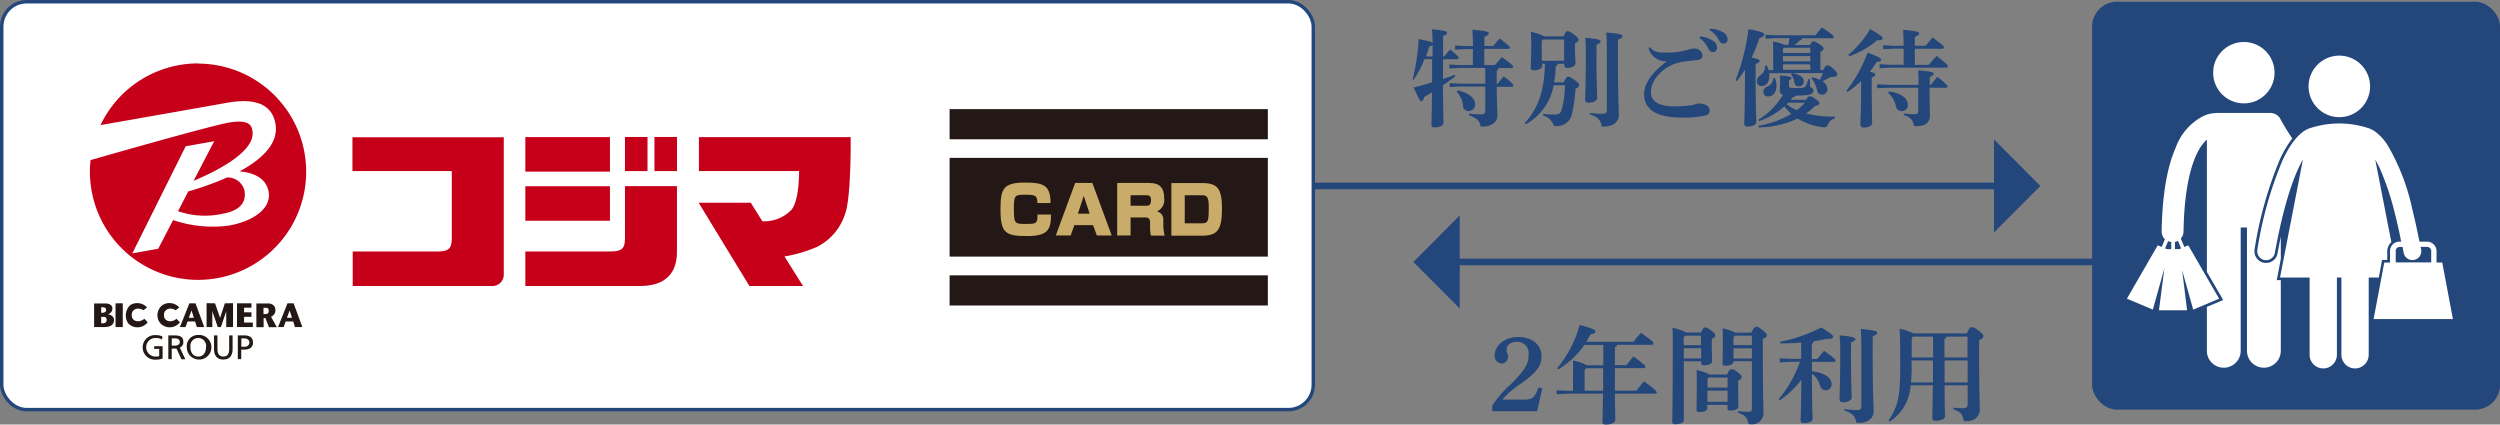 <svg xmlns="http://www.w3.org/2000/svg" width="354.823" height="60.249" viewBox="0 0 354.823 60.249">
  <rect x="0" y="0" width="354.823" height="60.249" fill="#808080" stroke="none"/>
  <g id="グループ_1021" data-name="グループ 1021" transform="translate(0.245 0.245)">
    <g id="グループ_1002" data-name="グループ 1002">
      <rect id="長方形_579" data-name="長方形 579" width="186.15" height="57.892" rx="3.53" fill="#fff"/>
      <rect id="長方形_580" data-name="長方形 580" width="186.15" height="57.892" rx="3.53" fill="none" stroke="#23467b" stroke-miterlimit="10" stroke-width="0.49"/>
    </g>
    <g id="グループ_1005" data-name="グループ 1005" transform="translate(185.995)">
      <rect id="長方形_581" data-name="長方形 581" width="57.892" height="57.892" rx="3.53" transform="translate(110.691)" fill="#23467b"/>
      <g id="グループ_1003" data-name="グループ 1003" transform="translate(0 19.543)">
        <line id="線_193" data-name="線 193" x2="97.636" transform="translate(0 6.605)" fill="none" stroke="#23467b" stroke-miterlimit="10" stroke-width="0.94"/>
        <path id="パス_6762" data-name="パス 6762" d="M1345.3,623.33v13.209l6.585-6.6Z" transform="translate(-1248.535 -623.33)" fill="#23467b"/>
      </g>
      <g id="グループ_1004" data-name="グループ 1004" transform="translate(14.352 30.331)">
        <line id="線_194" data-name="線 194" x1="93.201" transform="translate(5.714 6.605)" fill="none" stroke="#23467b" stroke-miterlimit="10" stroke-width="0.94"/>
        <path id="パス_6763" data-name="パス 6763" d="M1309.335,642.109V628.9l-6.585,6.6Z" transform="translate(-1302.75 -628.9)" fill="#23467b"/>
      </g>
    </g>
    <g id="グループ_1006" data-name="グループ 1006" transform="translate(211.542 45.864)">
      <path id="パス_6764" data-name="パス 6764" d="M1308.549,647.533a15.2,15.2,0,0,1,2.538-2.944c2.072-2.053,2.615-2.944,2.615-4.281a1.626,1.626,0,0,0-1.685-1.821c-.833,0-1.453.465-1.453,1.1a1.884,1.884,0,0,0,.1.523,1.2,1.2,0,0,1,.116.5.956.956,0,0,1-.91.969,1.083,1.083,0,0,1-.988-1.143c0-1.472,1.491-2.634,3.332-2.634,1.976,0,3.312,1.1,3.312,2.75,0,1.375-.7,2.286-2.944,3.893a11.905,11.905,0,0,0-2.615,2.247h2.944c1.356,0,1.646-.232,2.189-1.743l.542.155-.736,3.234h-6.372v-.813Z" transform="translate(-1308.53 -636.086)" fill="#23467b"/>
      <path id="パス_6765" data-name="パス 6765" d="M1315.593,644.028c0-1.181,0-1.588-.039-2.053a6.868,6.868,0,0,1,2,.678h2.324v-2.886H1317.2a12.581,12.581,0,0,1-3.7,3.467l-.174-.155a16.472,16.472,0,0,0,3.2-6.159c1.917.542,2.247.717,2.247.949,0,.213-.232.31-.7.368a10.316,10.316,0,0,1-.62,1.085h6.721a12.607,12.607,0,0,1,1.046-1.278c1.55,1.1,1.763,1.3,1.763,1.511a.206.206,0,0,1-.232.194h-4.92c-.039.213-.116.31-.31.349v2.537h1.646a14.859,14.859,0,0,1,1.007-1.24c1.491,1.123,1.685,1.317,1.685,1.472,0,.116-.1.194-.232.194h-4.106v3.2h3.06c.349-.465.717-.93,1.065-1.336,1.646,1.2,1.821,1.453,1.821,1.588,0,.1-.1.174-.232.174h-5.714c.039,2.576.058,3.389.058,3.738,0,.407-.639.639-1.356.639-.31,0-.465-.116-.465-.368,0-.368.039-1.22.077-4.009h-5.074l-1.511.077V646.2l1.511.077h.814v-2.247Zm4.261,2.247v-3.2h-2.4l-.232.252v2.944h2.615Z" transform="translate(-1304.108 -636.92)" fill="#23467b"/>
      <path id="パス_6766" data-name="パス 6766" d="M1325.787,637.893c.31-.639.426-.736.62-.736.213,0,.329.039.852.445.5.368.581.5.581.659,0,.194-.116.349-.5.5v.387c0,1.627.039,2.46.039,2.808s-.465.562-1.143.562c-.291,0-.406-.1-.406-.329v-.232h-2.46v8.328c0,.368-.445.6-1.24.6-.271,0-.407-.1-.407-.329,0-.523.078-2.169.078-11.214,0-.968,0-1.549-.039-2.13a6.651,6.651,0,0,1,1.937.659h2.092Zm.039.426h-2.266l-.213.232v1.123h2.46V638.3Zm0,1.782h-2.46v1.453h2.46Zm.891,8.5c0,.349-.446.562-1.162.562-.252,0-.387-.116-.387-.368,0-.31.039-1.065.039-3.99,0-.775,0-1.162-.039-1.588a5.774,5.774,0,0,1,1.859.62h2.479c.31-.659.446-.755.62-.755.232,0,.446.077.891.426.484.368.562.523.562.7,0,.194-.116.31-.5.484v.387c0,2.227.039,2.925.039,3.234,0,.445-.465.639-1.162.639-.252,0-.387-.1-.387-.368v-.445H1326.7v.465Zm2.866-2.886v-1.453h-2.673l-.174.194v1.24h2.866Zm-2.866,1.995h2.866v-1.588h-2.866Zm3.7-5.694c0,.349-.426.562-1.143.562-.291,0-.407-.1-.407-.329,0-.368.039-1.278.039-3.273,0-.833,0-1.123-.039-1.685a6.486,6.486,0,0,1,1.8.6h2.286c.349-.717.523-.833.717-.833.232,0,.368.077.852.465.523.426.639.542.639.736s-.155.349-.581.523v.659c0,7.709.1,9.277.1,9.82a1.614,1.614,0,0,1-1.821,1.627c-.271,0-.31-.039-.368-.31-.155-.678-.542-1.007-1.433-1.317v-.232a14.689,14.689,0,0,0,1.511.1c.368,0,.465-.1.465-.581v-6.6h-2.615v.039Zm2.615-2.324v-1.375h-2.46l-.155.252v1.1h2.615Zm-2.615,1.879h2.615V640.12h-2.615Z" transform="translate(-1296.173 -636.789)" fill="#23467b"/>
      <path id="パス_6767" data-name="パス 6767" d="M1331.186,641.991l-1.511.077v-.581l1.511.077h1.53V639.24c-.988.1-2.014.136-2.983.136v-.232a22.24,22.24,0,0,0,5.83-2.034c1.627,1.007,1.685,1.143,1.685,1.3,0,.174-.1.31-.542.31h-.329c-.581.136-1.24.252-1.917.349a.371.371,0,0,1-.232.368v2.15H1335c.31-.387.62-.775.969-1.162,1.453,1.027,1.627,1.24,1.627,1.375a.206.206,0,0,1-.232.194h-3.118v1.336c1.859.213,2.789.968,2.789,1.782a.837.837,0,0,1-.891.91c-.368,0-.639-.271-.775-.775a3.054,3.054,0,0,0-1.123-1.569c0,4.668.1,5.888.1,6.372,0,.387-.542.639-1.24.639-.31,0-.465-.136-.465-.368,0-.484.077-1.646.1-5.791a13.272,13.272,0,0,1-3.06,2.925l-.155-.174a17.165,17.165,0,0,0,3.022-5.307h-1.336Zm8.6-1.181c0,4.048.1,5.694.1,6.237,0,.407-.562.678-1.24.678-.31,0-.484-.155-.484-.387,0-.6.1-2.324.1-6.566,0-1.181-.039-1.917-.078-2.537,1.84.174,2.227.31,2.227.5,0,.213-.174.31-.62.484v1.588Zm-.968,7.883a13.255,13.255,0,0,0,1.762.136c.581,0,.678-.1.678-.659V640c0-1.278-.039-2.034-.078-2.673,1.995.174,2.324.31,2.324.523,0,.232-.174.329-.639.5v1.743c0,6.469.135,8.057.135,8.948s-.755,1.608-2.15,1.608c-.271,0-.31-.039-.368-.31-.174-.717-.562-1.065-1.646-1.453v-.232Z" transform="translate(-1288.866 -636.742)" fill="#23467b"/>
      <path id="パス_6768" data-name="パス 6768" d="M1348.678,638c.368-.833.5-.91.717-.91.232,0,.407.077.969.5s.658.6.658.794-.155.368-.6.542v.678c0,7.224.1,8.6.1,9.123,0,1.046-.717,1.7-1.976,1.7-.291,0-.31-.039-.368-.31-.155-.717-.445-1.046-1.414-1.375v-.232c.581.039.91.077,1.317.077.484,0,.717-.1.717-.581v-2.673h-3.273c0,3.331.058,4.164.058,4.416,0,.368-.6.62-1.356.62-.291,0-.446-.116-.446-.349,0-.387.039-1.511.078-4.687H1340.7a6.561,6.561,0,0,1-2.964,5.152l-.155-.155c1.356-2.13,1.646-3.273,1.646-7.941,0-3.545-.039-4.377-.1-5.075a7.516,7.516,0,0,1,2,.659h7.554Zm-7.825,4.416a24.365,24.365,0,0,1-.1,2.518h3.118v-3.118h-3.041v.6Zm0-3.815v2.789h3.041v-2.964h-2.866Zm7.941-.174h-3c-.039.174-.116.291-.291.31v2.654h3.273v-2.964Zm0,3.39h-3.273v3.118h3.273Z" transform="translate(-1281.315 -636.761)" fill="#23467b"/>
    </g>
    <g id="グループ_1007" data-name="グループ 1007" transform="translate(200.192 3.641)">
      <path id="パス_6769" data-name="パス 6769" d="M1302.728,622.368a29.868,29.868,0,0,0,.852-5.714c1.491.271,1.859.426,1.976.562,0-.775-.039-1.414-.078-1.956,1.859.174,2.13.291,2.13.484s-.135.291-.562.465v2.886h.174c.252-.31.484-.581.813-.968,1.182.93,1.24,1.1,1.24,1.2s-.1.174-.232.174h-2v2.808c.581-.194,1.123-.387,1.666-.581l.1.194c-.6.445-1.181.891-1.782,1.278.039,3.971.078,4.958.078,5.346s-.542.639-1.24.639c-.31,0-.465-.136-.465-.368,0-.387.039-1.3.078-4.61-.368.232-.755.465-1.123.678-.1.407-.213.581-.368.581-.213,0-.329-.232-1.123-1.937.93-.232,1.8-.5,2.634-.736V619.5h-1.1a13.321,13.321,0,0,1-1.53,2.925l-.194-.077Zm2.828-3.254v-1.646c-.058.1-.232.174-.5.271a14.031,14.031,0,0,1-.426,1.375h.93Zm5.733-1.046h-1.027l-1.511.078v-.581l1.511.077h1.027c0-.949-.039-1.743-.078-2.324,2,.174,2.324.31,2.324.5s-.155.31-.62.5v1.317h1.24c.31-.368.562-.7.91-1.085,1.317,1.007,1.472,1.181,1.472,1.317,0,.1-.078.174-.232.174H1312.9v2.3h1.511c.31-.368.639-.755.969-1.143,1.433,1.046,1.607,1.22,1.607,1.375a.206.206,0,0,1-.232.194h-1.859a.372.372,0,0,1-.232.368v1.859h.135a8.32,8.32,0,0,1,.871-1.046c1.259.969,1.336,1.143,1.336,1.3,0,.1-.078.174-.232.174h-2.111v.039c0,2.092.1,3.37.1,4.067,0,.872-.833,1.549-2.092,1.549-.271,0-.31-.039-.368-.31-.174-.659-.62-.93-1.569-1.317v-.232a13.127,13.127,0,0,0,1.646.116c.523,0,.658-.077.658-.639v-3.312h-3.544l-1.511.078v-.562l1.511.077h3.544v-2.227h-3.583l-1.511.077v-.562l1.511.078h1.82v-2.3Zm-2.169,5.869c1.743.368,2.479,1.24,2.479,1.937a.921.921,0,0,1-.929.988.741.741,0,0,1-.794-.755,3.465,3.465,0,0,0-.891-1.995l.135-.174Z" transform="translate(-1302.67 -614.989)" fill="#23467b"/>
      <path id="パス_6770" data-name="パス 6770" d="M1316.411,616.155c.232-.581.387-.755.562-.755.194,0,.368.058.93.465.5.368.639.562.639.717,0,.174-.1.349-.5.562v.5c0,1.085.078,1.879.078,2.266,0,.465-.5.7-1.181.7-.252,0-.407-.116-.407-.387v-.194h-.93a.425.425,0,0,1-.291.329,12.227,12.227,0,0,1-.232,2.3h1.375c.271-.639.465-.794.639-.794.232,0,.368.1.91.465.445.31.639.523.639.717s-.155.349-.523.542a19.9,19.9,0,0,1-.445,3.312,2.2,2.2,0,0,1-2.189,1.976h-.194c-.232,0-.291-.1-.387-.426a2.262,2.262,0,0,0-1.414-1.085l.039-.232c.581.058,1.065.1,1.511.1.717,0,.969-.116,1.162-.833a15.394,15.394,0,0,0,.426-3.331h-1.607a7.92,7.92,0,0,1-3.951,5.539l-.155-.155c1.763-1.917,2.808-4.435,2.867-8.445h-.387v.31c0,.31-.406.639-1.2.639-.271,0-.426-.136-.426-.387,0-.368.077-1.356.077-3.273,0-.794-.039-1.375-.058-1.8a7.031,7.031,0,0,1,1.917.639h2.77Zm-3.08.639V619.6h3.177v-3.021h-2.983Zm7.767,2.092c0,3.8.1,5.423.1,5.985,0,.407-.5.678-1.22.678-.31,0-.484-.155-.484-.387,0-.6.1-2.324.1-6.314,0-1.181-.019-1.917-.077-2.518,1.859.174,2.169.31,2.169.5,0,.213-.155.31-.581.484v1.588Zm-.969,8.1a13.259,13.259,0,0,0,1.763.136c.562,0,.678-.1.678-.659v-8.212c0-1.278-.039-2.034-.078-2.673,1.956.174,2.286.31,2.286.523,0,.232-.174.329-.639.5v1.743c0,6.508.135,8.1.135,8.987s-.755,1.608-2.13,1.608c-.271,0-.31-.019-.368-.31-.174-.717-.562-1.065-1.646-1.453v-.232Z" transform="translate(-1294.95 -614.858)" fill="#23467b"/>
      <path id="パス_6771" data-name="パス 6771" d="M1322.885,619.858a2.545,2.545,0,0,1-2.6-1.879l.174-.155c.581.717,1.2.794,2.4.794a10.58,10.58,0,0,0,2.964-.387,3.45,3.45,0,0,1,.949-.194,1.091,1.091,0,0,1,1.162,1.007c0,.329-.232.581-.814.639-.736.077-1.394.136-1.859.213a7.3,7.3,0,0,0-1.433.368c-1.859.794-3.2,2.344-3.2,3.97,0,1.24.988,2.014,3.351,2.014a19.35,19.35,0,0,0,2.344-.155,3.758,3.758,0,0,0,.581-.136,1.276,1.276,0,0,1,.5-.116c.891,0,1.55.387,1.55.93,0,.426-.135.639-.62.775a14,14,0,0,1-3.409.291c-3.331,0-5.268-1.046-5.268-3.331,0-1.549,1.181-3.138,3.157-4.59v-.058Zm4.707-3.525a4.1,4.1,0,0,1,1.9.639,1.216,1.216,0,0,1,.523.91.591.591,0,0,1-.62.659c-.31,0-.484-.213-.7-.639a3.661,3.661,0,0,0-1.2-1.375l.1-.213Zm1.433-1.1a3.85,3.85,0,0,1,1.879.523,1.192,1.192,0,0,1,.6.988.585.585,0,0,1-.62.6c-.213,0-.406-.1-.639-.542a3.208,3.208,0,0,0-1.317-1.375l.077-.213Z" transform="translate(-1286.744 -615.036)" fill="#23467b"/>
      <path id="パス_6772" data-name="パス 6772" d="M1326.369,622.635a30.07,30.07,0,0,0,1.84-7.263c2.111.407,2.227.562,2.227.755,0,.213-.155.349-.678.5a17.314,17.314,0,0,1-1.123,2.77c.969.232,1.143.31,1.143.465,0,.194-.135.291-.562.465v.5c0,5.83.1,7.186.1,7.728,0,.387-.542.639-1.24.639-.31,0-.465-.136-.465-.368,0-.562.1-2.053.1-7.728a12.834,12.834,0,0,1-1.162,1.646l-.194-.1Zm5.346-1.491v-2.75a11.855,11.855,0,0,0-.039-1.259,6.087,6.087,0,0,1,1.646.465h.562c.058-.31.1-.639.135-.949h-1.976l-1.414.077v-.562l1.414.077h5.694a7.725,7.725,0,0,1,.91-1.123c1.588,1.085,1.646,1.2,1.646,1.375,0,.1-.1.174-.232.174h-4.2a.58.58,0,0,1-.387.31,8.28,8.28,0,0,1-.717.639h2.188c.194-.426.329-.523.465-.523.155,0,.349.058.891.426.5.329.562.445.562.6,0,.174-.135.31-.445.484v2.576h.387c.291-.581.445-.678.6-.678s.368.058.833.484c.5.445.581.7.581.833,0,.174-.174.329-.93.349-.426.194-.813.407-1.181.6a1.312,1.312,0,0,1,.7,1.1.747.747,0,0,1-.775.794.681.681,0,0,1-.7-.639,3.366,3.366,0,0,0-.794-1.646l.135-.174a4.829,4.829,0,0,1,1.065.368c.155-.329.31-.639.445-.968h-4.377c1.181.213,1.646.639,1.646,1.181a.651.651,0,0,1-.7.7c-.406,0-.562-.194-.639-.6a1.89,1.89,0,0,0-.484-1.085l.135-.174h-3.2v.349c0,.969-.445,1.472-1.123,1.472a.609.609,0,0,1-.639-.639,1.044,1.044,0,0,1,.523-.91,1.528,1.528,0,0,0,.639-1.375h.232a2.769,2.769,0,0,1,.271.659h.6Zm4.648,4.242c.271-.387.368-.484.562-.484s.31,0,.852.426c.426.31.5.426.5.542,0,.174-.155.31-.658.426a7.225,7.225,0,0,1-1.24,1.046,15.745,15.745,0,0,0,4.106.445v.232a1.641,1.641,0,0,0-1.027.91c-.135.271-.213.368-.407.368h-.232a9.006,9.006,0,0,1-3.641-1.24,13.205,13.205,0,0,1-5.52,1.259l-.039-.232a13.775,13.775,0,0,0,4.687-1.685,6.558,6.558,0,0,1-1.007-1.065,10.2,10.2,0,0,1-3.583,2.092l-.116-.194a10.133,10.133,0,0,0,3.506-3.564.538.538,0,0,1-.445-.62c0-.387.039-.775.039-1.162a6.437,6.437,0,0,0-.039-.949c1.472.136,1.627.232,1.627.368s-.058.213-.329.329v.755c0,.271,0,.349,1.046.349s1.181-.078,1.336-.349a4.21,4.21,0,0,0,.368-.93h.232v.968c0,.232.484.329.484.62,0,.5-.31.755-2.5.755h-.1c-.039.174-.174.232-.387.271a2.117,2.117,0,0,1-.252.329h2.188Zm-4.416-3.1a2.6,2.6,0,0,1,.232,1.085c0,1.007-.5,1.549-1.182,1.549a.611.611,0,0,1-.678-.639.8.8,0,0,1,.5-.736,1.345,1.345,0,0,0,.91-1.259h.232Zm1.162-4.145v.62h3.874v-.755h-3.738l-.116.136Zm0,1.046v.755h3.874v-.755Zm3.874,1.182h-3.874v.775h3.874Zm-3.138,5.443-.213.213a7.163,7.163,0,0,0,1.433.852,8.548,8.548,0,0,0,1.143-1.065Z" transform="translate(-1280.485 -615.12)" fill="#23467b"/>
      <path id="パス_6773" data-name="パス 6773" d="M1334.509,623.995a20.106,20.106,0,0,0,3-5.4c1.724.639,1.917.813,1.917,1.027,0,.155-.232.252-.639.291a9.5,9.5,0,0,1-.969,1.375c.639.155.775.291.775.407,0,.174-.116.252-.5.445v1.336c0,2.789.058,4.513.058,5.074,0,.407-.465.678-1.181.678-.31,0-.484-.155-.484-.387,0-.6.1-2.4.1-5.4v-.813a14.31,14.31,0,0,1-1.956,1.549l-.155-.174Zm.252-5.074a14.647,14.647,0,0,0,3.118-3.68c1.569.93,1.763,1.123,1.763,1.317s-.194.271-.658.271h-.116a12.271,12.271,0,0,1-3.97,2.285l-.116-.194Zm5.617,4.648-1.511.077v-.562l1.511.078h4.358a19.305,19.305,0,0,0-.058-2.053c2.092.174,2.189.291,2.189.465,0,.155-.116.31-.542.465v1.123h.155c.291-.368.6-.755.949-1.143,1.3,1.065,1.433,1.24,1.433,1.375,0,.1-.078.174-.232.174H1346.3c0,2.866.058,3.544.058,3.912,0,1.027-.639,1.549-1.956,1.549-.271,0-.31-.039-.368-.31-.155-.639-.5-.968-1.395-1.259v-.232a11.866,11.866,0,0,0,1.511.1c.446,0,.542-.1.542-.5v-3.254h-4.358Zm5.849-3.273a12.713,12.713,0,0,1,1.085-1.24c1.55,1.24,1.607,1.356,1.607,1.491,0,.1-.1.174-.232.174h-7.98l-1.491.077v-.562l1.491.077h1.917v-2.285h-1.395l-1.511.077v-.562l1.511.077h1.395c0-.968-.039-1.666-.078-2.266,1.976.174,2.286.31,2.286.5s-.155.31-.62.5v1.259h1.55c.31-.407.639-.775.969-1.181,1.453,1.1,1.607,1.259,1.607,1.414a.206.206,0,0,1-.232.194h-3.893v2.285h2.034Zm-5.713,3.816a4.157,4.157,0,0,1,2.014.678,1.494,1.494,0,0,1,.7,1.182.859.859,0,0,1-.929.91.775.775,0,0,1-.775-.7,3.477,3.477,0,0,0-1.1-1.879l.1-.194Z" transform="translate(-1272.878 -615.007)" fill="#23467b"/>
    </g>
    <g id="グループ_1008" data-name="グループ 1008" transform="translate(134.533 15.243)">
      <rect id="長方形_582" data-name="長方形 582" width="45.167" height="4.28" fill="#231815"/>
      <path id="パス_6774" data-name="パス 6774" d="M1268.77,624.68V638.7h45.167V624.68Z" transform="translate(-1268.77 -617.765)" fill="#231815"/>
      <rect id="長方形_583" data-name="長方形 583" width="45.167" height="4.28" transform="translate(0 23.591)" fill="#231815"/>
    </g>
    <g id="グループ_1009" data-name="グループ 1009" transform="translate(141.757 25.663)">
      <path id="パス_6775" data-name="パス 6775" d="M1277.729,629.4c0-1.007-.232-1.181-1.55-1.181-1.627,0-1.782,0-1.782,1.859,0,2.208.058,2.286,1.627,2.286,1.433,0,1.724,0,1.724-1.123v-.213h1.917c0,2.13-.426,3.06-3.409,3.06s-3.757-.407-3.757-3.68c0-2.963.271-3.912,3.506-3.912,2.654,0,3.583.407,3.6,2.905h-1.859Z" transform="translate(-1272.5 -626.49)" fill="#caac6a"/>
      <path id="パス_6776" data-name="パス 6776" d="M1284.491,633.977h-2.111l-.542-1.472h-2.654l-.523,1.472h-2.111l2.75-7.457h2.44l2.75,7.457Zm-4.823-3.1h1.685l-.833-2.518-.833,2.518Z" transform="translate(-1268.705 -626.462)" fill="#caac6a"/>
      <path id="パス_6777" data-name="パス 6777" d="M1285.679,626.539c.988,0,2.034.291,2.034,2.111a1.77,1.77,0,0,1-1.027,1.917,1.155,1.155,0,0,1,.91,1.278v.659a5.95,5.95,0,0,0,.194,1.491h-1.956a5.708,5.708,0,0,1-.116-1.143v-.7c0-.736-.406-.736-.813-.736h-1.956v2.557h-1.9V626.52h4.61Zm-2.731,1.724v1.491h2.247c.407,0,.658-.136.658-.833,0-.5-.232-.659-.658-.659Z" transform="translate(-1264.49 -626.462)" fill="#caac6a"/>
      <path id="パス_6778" data-name="パス 6778" d="M1289.494,626.53c2.15,0,2.712.91,2.712,3.661,0,3.08-.755,3.8-2.77,3.8h-4.416V626.53h4.474Zm-2.576,1.724v3.99h2.324c.988,0,1.085-.232,1.085-2.208,0-1.549-.194-1.782-1.046-1.782h-2.344Z" transform="translate(-1260.771 -626.452)" fill="#caac6a"/>
    </g>
    <g id="グループ_1010" data-name="グループ 1010" transform="translate(301.624 5.714)">
      <path id="パス_6779" data-name="パス 6779" d="M1360.444,639.286l-.465,1.123-.562-.232-4.377,7.573,3.68,1.55,1.646-5.869-.775,5.966h3.99l-.7-5.694,1.569,5.6,3.68-1.55-4.377-7.573-.562.232-.5-1.2a1.66,1.66,0,0,0,.252-.387,1.61,1.61,0,0,0,.135-.62c.116-7.186,1.472-10.691,2.615-12.26a5.808,5.808,0,0,1,.7-.775v18.787l2.092,3.6.213.387-.407.174-1.9.794v6.237a2.4,2.4,0,1,0,4.8,0V637.64h.891v17.509a2.4,2.4,0,1,0,4.8,0V645.116h-.581l.1-.465.484-2.537v-3.176c-.155.755-.31,1.53-.465,2.382a1.643,1.643,0,0,1-1.627,1.356,1.463,1.463,0,0,1-.291-.019,1.664,1.664,0,0,1-1.336-1.917,54.952,54.952,0,0,1,3.564-12.706,15.184,15.184,0,0,1,1.782-3.021c-.542-.794-.969-1.511-1.259-1.995-.155-.252-.252-.445-.329-.581a1.124,1.124,0,0,1-.077-.155c0-.039-.02-.039-.02-.039a1.539,1.539,0,0,0-.968-.775,1.338,1.338,0,0,0-.484-.077h-7.5a1.5,1.5,0,0,0-.252.019,4.409,4.409,0,0,0-1.821.465,8.151,8.151,0,0,0-3.835,4.435c-1.1,2.518-1.9,6.237-1.995,11.892a1.7,1.7,0,0,0,.194.775,1.671,1.671,0,0,0,.271.349Zm.271,1.433h0l-.252-.116.426-1.027a1.7,1.7,0,0,0,.446.136v1.007Zm1.743,0h-.6v-1.027a1.6,1.6,0,0,0,.426-.155l.445,1.065-.252.116Z" transform="translate(-1355.04 -611.319)" fill="#fff"/>
      <ellipse id="楕円形_1" data-name="楕円形 1" cx="4.358" cy="4.358" rx="4.358" ry="4.358" transform="translate(12.241)" fill="#fff"/>
      <path id="パス_6780" data-name="パス 6780" d="M1371.719,625.808a4.367,4.367,0,1,0-3.254-5.249A4.384,4.384,0,0,0,1371.719,625.808Z" transform="translate(-1342.569 -615.252)" fill="#fff"/>
      <path id="パス_6781" data-name="パス 6781" d="M1364.609,640.076a1.283,1.283,0,0,0,1.007,1.472c.077,0,.155.019.232.019a1.264,1.264,0,0,0,1.24-1.026c1.336-7.341,2.828-11.253,3.99-13.267l-3.254,16.754h4.2v10.963a1.937,1.937,0,1,0,3.874,0V644.027h.639v10.963a1.937,1.937,0,1,0,3.874,0V644.027h1.433l.407-2.189.058-.31h.736v-1.22a1.738,1.738,0,0,1,.581-1.3l-2.286-11.718q.261.465.581,1.1a37.247,37.247,0,0,1,2.13,6.256c.329,1.259.658,2.673.969,4.281h-.232a1.347,1.347,0,0,0-1.356,1.356V641.9h-.813l-1.511,8.019h11.253l-1.511-8.019h-.813v-1.608a1.348,1.348,0,0,0-1.356-1.356h-1.065c-.349-1.762-.7-3.331-1.046-4.726a30.306,30.306,0,0,0-3.409-8.851,6.937,6.937,0,0,0-2.014-2.169,4.609,4.609,0,0,0-.62-.31h0a13.258,13.258,0,0,0-8.6,0h0a3.7,3.7,0,0,0-.62.31c-.891.581-1.995,1.743-3.157,4.281a54.11,54.11,0,0,0-3.544,12.628Zm24.094-.387a.571.571,0,0,1,.581.581v1.608h-5.036v-1.608a.571.571,0,0,1,.581-.581h.387c.058.271.1.542.155.833a1.264,1.264,0,0,0,1.24,1.027.942.942,0,0,0,.232-.019,1.248,1.248,0,0,0,1.007-1.472,2.716,2.716,0,0,0-.078-.387h.93Z" transform="translate(-1346.092 -610.597)" fill="#fff"/>
    </g>
    <g id="グループ_1020" data-name="グループ 1020" transform="translate(12.531 8.755)">
      <g id="グループ_1014" data-name="グループ 1014" transform="translate(37.246 10.44)">
        <path id="パス_6782" data-name="パス 6782" d="M1250.419,623.15v4.842h14.216c-.019,2.712-.407,4.8-1.162,5.578a5.422,5.422,0,0,1-4.009,1.549h-.039l-1.646-2.634h-7.4l7.205,11.815h7.612l-2.634-4.184a20.266,20.266,0,0,0,4.552-1.336,7.917,7.917,0,0,0,4.048-4.707c.523-1.375.775-5.113.794-9.839v-1.065H1250.4Z" transform="translate(-1201.242 -623.15)" fill="#c70019"/>
        <path id="パス_6783" data-name="パス 6783" d="M1244.882,644.282a1.6,1.6,0,0,0,1.607-1.608v-19.5H1225.01v4.8h14.1v9.549c0,1.491-.5,1.859-2.053,1.859h-12.008v4.9Z" transform="translate(-1225.01 -623.131)" fill="#c70019"/>
        <g id="グループ_1013" data-name="グループ 1013" transform="translate(24.54)">
          <g id="グループ_1012" data-name="グループ 1012" transform="translate(0)">
            <path id="パス_6784" data-name="パス 6784" d="M1249.164,623.15v4.842h3.2V623.15h-3.2m-4.184,0v4.842h3.2V623.15Z" transform="translate(-1230.841 -623.15)" fill="#c70019"/>
            <g id="グループ_1011" data-name="グループ 1011" transform="translate(0 0.019)">
              <rect id="長方形_584" data-name="長方形 584" width="12.008" height="4.9" transform="translate(0 6.973)" fill="#c70019"/>
              <rect id="長方形_585" data-name="長方形 585" width="12.008" height="4.9" fill="#c70019"/>
            </g>
          </g>
          <path id="パス_6785" data-name="パス 6785" d="M1251.819,634.168c0,1.491-.5,1.859-2.053,1.859H1237.68v4.9h16.27c3.1,0,5.249-1.356,5.249-4.842V626.75h-7.379v7.4Z" transform="translate(-1237.68 -619.777)" fill="#c70019"/>
        </g>
      </g>
      <g id="グループ_1019" data-name="グループ 1019">
        <g id="グループ_1015" data-name="グループ 1015">
          <path id="パス_6786" data-name="パス 6786" d="M1212.22,630.9a11.7,11.7,0,0,0,6.411.349c2.75-.484,3.273-1.917,3.041-3.254a2.45,2.45,0,0,0-2.479-1.879,40.75,40.75,0,0,1-5.5,1.976l-1.453,2.808Z" transform="translate(-1199.746 -609.928)" fill="#c70019"/>
          <path id="パス_6787" data-name="パス 6787" d="M1221.12,617.76a15.325,15.325,0,0,0-13.849,8.755c6.063-1.065,16.308-2.866,17.664-3.118,1.956-.349,6.469-1.046,7.166,2.925.5,2.847-2.014,5.094-5.094,6.76,2,.174,3.8.968,4.125,2.905.426,2.421-2.3,4.2-5.617,4.784a17.387,17.387,0,0,1-7.941-.775l-2.111,4.067-3.68.659,7.573-15.2,4.048-.717-2.925,5.617c3.506-1.472,8.871-4.222,8.348-7.147-.135-.775-.562-1.608-3.428-1.1-2.6.465-16.986,4.571-19.543,5.307a15.346,15.346,0,1,0,15.262-13.693Z" transform="translate(-1205.78 -617.76)" fill="#c70019"/>
        </g>
        <g id="グループ_1018" data-name="グループ 1018" transform="translate(0.562 34.017)">
          <g id="グループ_1016" data-name="グループ 1016" transform="translate(6.934 4.526)">
            <path id="パス_6788" data-name="パス 6788" d="M1212.381,638.309a1.529,1.529,0,0,0-.93-.232,1.317,1.317,0,0,0-.02,2.634,2.175,2.175,0,0,0,.542-.058v-1.026h-.717v-.387h1.2V641a3.108,3.108,0,0,1-1.027.155,1.744,1.744,0,1,1,0-3.486,2.5,2.5,0,0,1,.988.174l-.039.484Z" transform="translate(-1209.65 -637.651)" fill="#231815"/>
            <path id="パス_6789" data-name="パス 6789" d="M1214.5,637.66a1.747,1.747,0,1,1-1.627,1.743,1.588,1.588,0,0,1,1.627-1.743m0,3.06c.775,0,1.1-.639,1.1-1.317a1.121,1.121,0,1,0-2.208,0c0,.678.329,1.317,1.1,1.317" transform="translate(-1206.633 -637.66)" fill="#231815"/>
            <path id="パス_6790" data-name="パス 6790" d="M1217.5,639.666c0,.949-.484,1.453-1.317,1.453s-1.317-.5-1.317-1.453V637.69h.484v1.917c0,.639.194,1.085.833,1.085s.833-.445.833-1.085V637.69h.484Z" transform="translate(-1204.76 -637.632)" fill="#231815"/>
            <path id="パス_6791" data-name="パス 6791" d="M1216.61,637.69h.891c.7,0,1.259.232,1.259,1.007s-.581,1.007-1.2,1.007h-.465v1.356h-.484v-3.37Zm.484,1.608h.484a.617.617,0,0,0,.678-.6c0-.445-.446-.581-.736-.581h-.406V639.3Z" transform="translate(-1203.13 -637.632)" fill="#231815"/>
            <path id="パス_6792" data-name="パス 6792" d="M1213.922,641.06l-.775-1.627a.835.835,0,0,0,.5-.813c0-.717-.446-.93-1.259-.93h-.871v3.37H1212v-1.491h.678l.7,1.511h.542Zm-1.511-1.917H1212v-1.027h.465c.445,0,.678.194.678.5C1213.147,638.949,1212.875,639.143,1212.411,639.143Z" transform="translate(-1207.898 -637.632)" fill="#231815"/>
          </g>
          <g id="グループ_1017" data-name="グループ 1017">
            <path id="パス_6793" data-name="パス 6793" d="M1206.07,635.359h1.724s.872.019.891.7a.841.841,0,0,1-.639.833s.91.116.871.872c-.039.775-.755.949-1.453.949h-1.375v-3.37m1.027,1.336s.7.077.678-.407c0-.484-.7-.368-.7-.368v.775m0,1.491a2.144,2.144,0,0,0,.387,0,.455.455,0,0,0,.387-.445.788.788,0,0,0-.02-.213.383.383,0,0,0-.406-.252h-.349v.93Z" transform="translate(-1206.07 -635.308)" fill="#231815"/>
            <rect id="長方形_586" data-name="長方形 586" width="1.027" height="3.37" transform="translate(3.06 0.032)" fill="#231815"/>
            <path id="パス_6794" data-name="パス 6794" d="M1210.913,636.339l.5-.407a1.89,1.89,0,0,0-2.382-.329,2.014,2.014,0,0,0-.271,2.615,1.833,1.833,0,0,0,2.75-.174l-.484-.5c-.7.62-1.782.407-1.782-.5-.039-.891.91-1.2,1.666-.7" transform="translate(-1203.883 -635.319)" fill="#231815"/>
            <path id="パス_6795" data-name="パス 6795" d="M1213.314,636.343l.5-.407a1.87,1.87,0,0,0-2.382-.329,1.8,1.8,0,0,0-.271,2.615,1.834,1.834,0,0,0,2.75-.174l-.484-.5c-.717.62-1.782.407-1.782-.5-.039-.891.91-1.2,1.666-.7" transform="translate(-1201.712 -635.323)" fill="#231815"/>
            <path id="パス_6796" data-name="パス 6796" d="M1214.752,638.71h1.065l-1.24-3.37h-.872l-1.336,3.37h.794l.291-.794h1.065l.252.794Zm-1.123-1.317.387-1.046.329,1.046Z" transform="translate(-1200.168 -635.308)" fill="#231815"/>
            <path id="パス_6797" data-name="パス 6797" d="M1221.942,638.71h1.065l-1.24-3.37h-.872l-1.336,3.37h.794l.291-.794h1.065l.252.794Zm-1.123-1.317.387-1.046.329,1.046h-.7Z" transform="translate(-1193.432 -635.308)" fill="#231815"/>
            <path id="パス_6798" data-name="パス 6798" d="M1216.916,635.349l-.678,2.072-.717-2.072-1.2-.019v3.389h.814v-2.247l.775,2.247h.446l.755-2.227v2.227h.968V635.33Z" transform="translate(-1198.341 -635.317)" fill="#231815"/>
            <path id="パス_6799" data-name="パス 6799" d="M1217.557,638.071v-.813h1.046v-.639h-1.046v-.659h1.046v-.62h-2.053v3.37h2.247v-.639Z" transform="translate(-1196.252 -635.308)" fill="#231815"/>
            <path id="パス_6800" data-name="パス 6800" d="M1220.062,637.249h0a1.428,1.428,0,0,0,.484-.426,1.136,1.136,0,0,0,0-1.046,1.056,1.056,0,0,0-.91-.426h-1.666v3.37H1219v-1.3h.252l.5,1.3h1.123l-.813-1.453m-.349-.7c-.058.252-.387.291-.387.291h-.349v-.891h.407s.291.039.329.271a1.85,1.85,0,0,1,0,.329" transform="translate(-1194.921 -635.299)" fill="#231815"/>
          </g>
        </g>
      </g>
    </g>
  </g>
</svg>
